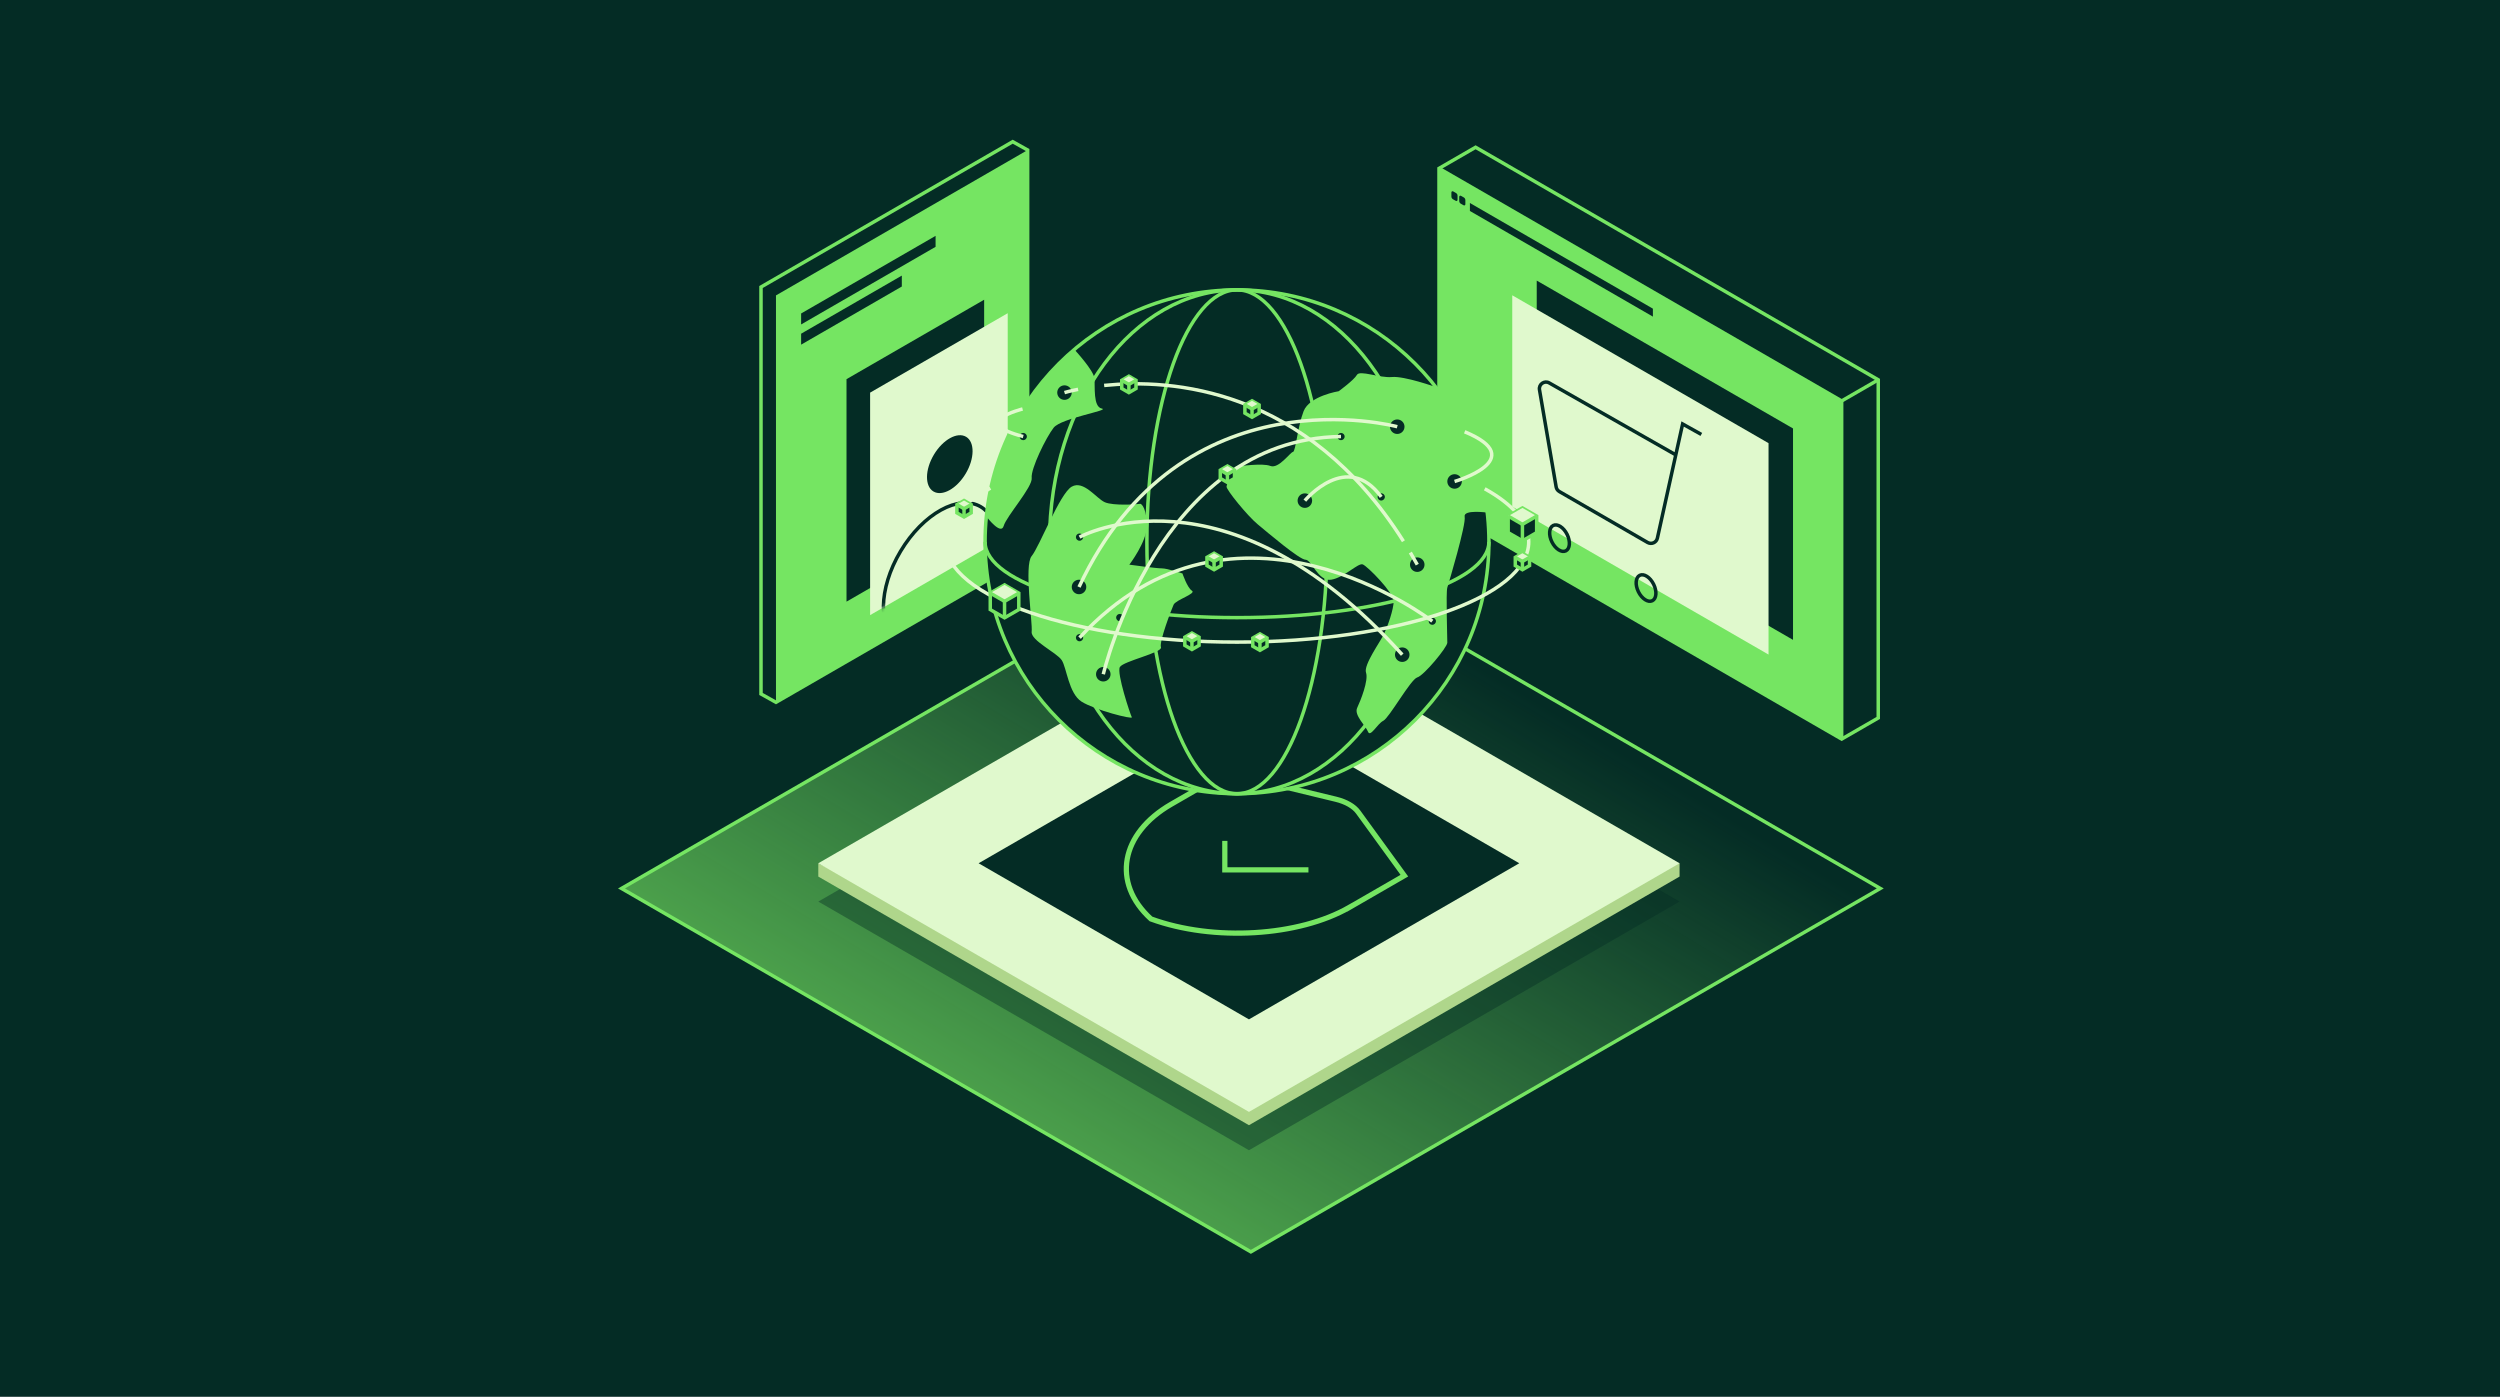 <?xml version="1.0"?>
<svg xmlns="http://www.w3.org/2000/svg" width="358" height="200" viewBox="0 0 716 400" fill="none">
<rect x="0" y="0" width="716" height="400" fill="#808080" stroke="none"/>
<rect width="716" height="400" transform="matrix(-1 0 0 1 716 0)" fill="#042C25"/>
<g clip-path="url(#clip0_1532_427)">
<path d="M358.25 150.369L538.51 254.449L358.25 358.529L178 254.449L358.25 150.369Z" fill="url(#paint0_linear_1532_427)"/>
<path d="M358.25 150.369L538.51 254.449L358.25 358.529L178 254.449L358.25 150.369Z" stroke="#75E562" stroke-miterlimit="10"/>
<path opacity="0.4" d="M357.7 187.1L481.03 258.21L357.7 329.43L234.36 258.21L357.7 187.1Z" fill="#042C25"/>
<path d="M474.43 247.24L395.65 201.75L278.89 269.16L234.36 247.24V251.05L357.7 322.26L481.03 251.05V247.24H474.43Z" fill="#AFD68B"/>
<path d="M357.7 176.029L481.03 247.239L357.7 318.449L234.36 247.239L357.7 176.029Z" fill="#E0F9CD"/>
<path d="M357.7 202.539L435.12 247.239L357.7 291.949L280.27 247.239L357.7 202.539Z" fill="#042C25"/>
<path d="M386.53 259.829C372.03 268.199 347.57 269.739 329.63 263.179C318.28 252.819 320.94 238.699 335.44 230.329L351.12 221.279L382.62 228.909C385.5 229.609 387.79 230.929 389 232.599L402.21 250.789L386.53 259.839V259.829Z" stroke="#75E562" stroke-width="1.5" stroke-miterlimit="10"/>
<path d="M374.74 249.13H350.79V240.83" stroke="#75E562" stroke-width="1.5"/>
<path d="M294.32 42.97L290.04 40.58L217.95 82.2V198.75L222.24 201.14L294.32 159.52V42.97Z" stroke="#75E562" stroke-miterlimit="10"/>
<path d="M222.24 201.141L294.32 159.521V42.971L222.24 84.601V201.141Z" fill="#75E562"/>
<path d="M242.44 172.31L281.86 149.55V85.84L242.44 108.59V172.31Z" fill="#042C25"/>
<path d="M249.2 176.169L288.61 153.409V89.699L249.2 112.449V176.169Z" fill="#E0F9CD"/>
<path d="M276.568 135.652C279.152 131.329 279.211 126.606 276.698 125.104C274.186 123.603 270.054 125.89 267.47 130.213C264.885 134.536 264.827 139.259 267.339 140.76C269.852 142.262 273.984 139.975 276.568 135.652Z" fill="#042C25"/>
<mask id="mask0_1532_427" style="mask-type:luminance" maskUnits="userSpaceOnUse" x="249" y="89" width="40" height="88">
<path d="M249.2 176.169L288.61 153.409V89.699L249.2 112.449V176.169Z" fill="white"/>
</mask>
<g mask="url(#mask0_1532_427)">
<path d="M280.592 171.409C287.024 160.648 287.166 148.893 280.909 145.152C274.652 141.412 264.364 147.103 257.932 157.863C251.499 168.624 251.357 180.38 257.615 184.12C263.872 187.861 274.159 182.17 280.592 171.409Z" stroke="#042C25" stroke-miterlimit="10"/>
</g>
<path d="M267.95 67.551L229.44 89.781V92.921L267.95 70.691V67.551Z" fill="#042C25"/>
<path d="M258.28 78.93L229.44 95.57V98.71L258.28 82.06V78.93Z" fill="#042C25"/>
<path d="M527.45 211.67L412.13 145.07V48.23L527.45 114.83V211.67Z" fill="#75E562"/>
<path d="M527.45 211.67L537.93 205.62V108.78L422.61 42.18L412.13 48.23V145.07L527.45 211.67Z" stroke="#75E562" stroke-miterlimit="10"/>
<path d="M527.45 211.67V114.83L412.13 48.23" stroke="#75E562" stroke-miterlimit="10"/>
<path d="M537.93 108.779L527.45 114.829" stroke="#75E562" stroke-miterlimit="10"/>
<path d="M420.98 60.421L473.39 90.681V88.401L420.98 58.141V60.421Z" fill="#042C25"/>
<path d="M416.12 57.06L416.95 57.53C417.17 57.65 417.44 57.5 417.44 57.25V56.04C417.44 55.73 417.27 55.44 417 55.28L416.17 54.81C415.95 54.69 415.68 54.84 415.68 55.09V56.3C415.68 56.61 415.85 56.9 416.12 57.06Z" fill="#042C25"/>
<path d="M418.36 58.329L419.19 58.799C419.41 58.919 419.68 58.769 419.68 58.519V57.309C419.68 56.999 419.51 56.709 419.24 56.549L418.41 56.079C418.19 55.959 417.92 56.109 417.92 56.359V57.569C417.92 57.879 418.09 58.169 418.36 58.329Z" fill="#042C25"/>
<path d="M513.52 122.709V183.259L440.12 140.879V80.359L513.52 122.709Z" fill="#042C25"/>
<path d="M506.51 126.92V187.47L433.11 145.09V84.57L506.51 126.92Z" fill="#E0F9CD"/>
<path d="M487.26 124.42L481.9 121.43L474.67 154.14C474.39 155.39 472.99 156 471.88 155.37L446.6 140.78C446.11 140.5 445.78 140.02 445.68 139.46L440.91 111.63C440.64 110.06 442.32 108.88 443.7 109.67L479.94 130.27" stroke="#042C25" stroke-miterlimit="10"/>
<path d="M448.448 157.767C449.65 157.17 449.816 155.058 448.819 153.05C447.822 151.041 446.039 149.897 444.837 150.494C443.635 151.09 443.469 153.202 444.466 155.211C445.463 157.219 447.246 158.364 448.448 157.767Z" stroke="#042C25" stroke-miterlimit="10"/>
<path d="M473.227 172.048C474.43 171.451 474.596 169.34 473.599 167.331C472.602 165.323 470.819 164.178 469.617 164.775C468.415 165.372 468.249 167.484 469.246 169.492C470.243 171.5 472.025 172.645 473.227 172.048Z" stroke="#042C25" stroke-miterlimit="10"/>
<path d="M354.28 227.32C394.127 227.32 426.43 195.017 426.43 155.17C426.43 115.322 394.127 83.019 354.28 83.019C314.433 83.019 282.13 115.322 282.13 155.17C282.13 195.017 314.433 227.32 354.28 227.32Z" fill="#042C25" stroke="#75E562" stroke-miterlimit="10"/>
<path d="M354.28 227.32C383.932 227.32 407.97 195.017 407.97 155.17C407.97 115.322 383.932 83.019 354.28 83.019C324.628 83.019 300.59 115.322 300.59 155.17C300.59 195.017 324.628 227.32 354.28 227.32Z" stroke="#75E562" stroke-miterlimit="10"/>
<path d="M354.28 227.32C368.534 227.32 380.09 195.017 380.09 155.17C380.09 115.322 368.534 83.019 354.28 83.019C340.025 83.019 328.47 115.322 328.47 155.17C328.47 195.017 340.025 227.32 354.28 227.32Z" stroke="#75E562" stroke-miterlimit="10"/>
<path d="M282.12 155.17C282.12 167.17 314.42 176.89 354.27 176.89C394.12 176.89 426.42 167.17 426.42 155.17" stroke="#75E562" stroke-miterlimit="10"/>
<path d="M383.43 112.039C383.43 112.039 375.06 113.369 373.35 117.769C371.64 122.169 371.07 129.369 370.31 129.429C369.55 129.489 366.22 134.369 363.84 133.449C361.46 132.529 355.19 133.609 354.28 133.449C353.37 133.289 351.38 138.489 351.28 139.359C351.18 140.229 357.18 147.659 360.22 150.179C363.26 152.699 372.2 160.309 373.92 160.309C375.64 160.309 377.52 166.619 381.24 166.029C384.96 165.439 388.95 161.159 390.28 161.639C391.61 162.119 399.17 169.789 399.15 172.179C399.13 174.569 397.42 179.389 396.37 181.589C395.32 183.799 390.47 190.449 391.23 192.639C391.99 194.829 389.69 200.629 388.7 202.719C387.71 204.809 391.14 207.859 391.8 209.569C392.47 211.279 394.46 207.279 396.18 206.429C397.89 205.579 404.04 194.519 405.91 194.009C407.78 193.499 414.49 185.399 414.51 184.069C414.53 182.749 414.08 169.649 414.51 168.289C414.94 166.929 419.95 150.169 419.48 147.999C419 145.839 425.95 146.809 425.95 146.809C425.95 146.809 424.29 127.239 411.23 110.859C411.23 110.859 402.17 107.639 398.65 107.979C395.12 108.319 389.43 105.909 388.62 107.369C387.81 108.829 383.43 112.029 383.43 112.029V112.039Z" fill="#75E562"/>
<path d="M323.44 161.72C324.71 161.89 331.18 162.78 332.77 162.78C334.36 162.78 338.66 164.25 338.66 164.25C338.66 164.25 340.03 168.34 341.37 169.18C342.72 170.01 336.76 171.79 336.12 173.19C335.49 174.59 331.93 183.84 332.5 185.37C333.07 186.89 321.71 189.35 320.73 191.04C319.75 192.73 323.73 204.65 324.15 205.41C324.57 206.17 313.41 203.3 309.73 200.93C306.05 198.56 305.51 191.24 304.07 189.06C302.63 186.88 295.15 183.45 295.47 180.92C295.78 178.39 293.25 161.92 295.47 159.25C297.69 156.58 303.52 141.33 306.94 139.38C310.36 137.43 313.99 142.77 316.42 143.84C318.86 144.91 325.83 144.45 326.47 144.3C327.1 144.15 328.45 146.1 328.45 150.64C328.45 155.18 323.43 161.74 323.43 161.74L323.44 161.72Z" fill="#75E562"/>
<path d="M307.68 100.08C307.68 100.08 313.2 106.01 313.44 108.33C313.68 110.65 313 116.51 315.56 117.01C318.12 117.51 303.95 119.73 301.77 122.49C299.6 125.25 295.16 134.32 295.48 136.89C295.79 139.45 288.23 147.87 287.45 150.64C286.66 153.41 282.58 148.02 282.58 148.02C282.58 148.02 285.08 117.54 307.69 100.09L307.68 100.08Z" fill="#75E562"/>
<path d="M400.17 124.289C401.319 124.289 402.25 123.358 402.25 122.209C402.25 121.06 401.319 120.129 400.17 120.129C399.021 120.129 398.09 121.06 398.09 122.209C398.09 123.358 399.021 124.289 400.17 124.289Z" fill="#042C25"/>
<path d="M373.71 145.459C374.859 145.459 375.79 144.528 375.79 143.379C375.79 142.23 374.859 141.299 373.71 141.299C372.561 141.299 371.63 142.23 371.63 143.379C371.63 144.528 372.561 145.459 373.71 145.459Z" fill="#042C25"/>
<path d="M405.9 163.799C407.049 163.799 407.98 162.867 407.98 161.719C407.98 160.57 407.049 159.639 405.9 159.639C404.751 159.639 403.82 160.57 403.82 161.719C403.82 162.867 404.751 163.799 405.9 163.799Z" fill="#042C25"/>
<path d="M401.6 189.58C402.749 189.58 403.68 188.649 403.68 187.5C403.68 186.351 402.749 185.42 401.6 185.42C400.451 185.42 399.52 186.351 399.52 187.5C399.52 188.649 400.451 189.58 401.6 189.58Z" fill="#042C25"/>
<path d="M309.03 170.189C310.179 170.189 311.11 169.258 311.11 168.109C311.11 166.961 310.179 166.029 309.03 166.029C307.881 166.029 306.95 166.961 306.95 168.109C306.95 169.258 307.881 170.189 309.03 170.189Z" fill="#042C25"/>
<path d="M304.87 114.519C306.019 114.519 306.95 113.588 306.95 112.439C306.95 111.291 306.019 110.359 304.87 110.359C303.721 110.359 302.79 111.291 302.79 112.439C302.79 113.588 303.721 114.519 304.87 114.519Z" fill="#042C25"/>
<path d="M416.59 139.969C417.739 139.969 418.67 139.037 418.67 137.889C418.67 136.74 417.739 135.809 416.59 135.809C415.441 135.809 414.51 136.74 414.51 137.889C414.51 139.037 415.441 139.969 416.59 139.969Z" fill="#042C25"/>
<path d="M315.98 195.18C317.129 195.18 318.06 194.248 318.06 193.1C318.06 191.951 317.129 191.02 315.98 191.02C314.831 191.02 313.9 191.951 313.9 193.1C313.9 194.248 314.831 195.18 315.98 195.18Z" fill="#042C25"/>
<path d="M320.7 177.91C321.274 177.91 321.74 177.444 321.74 176.87C321.74 176.296 321.274 175.83 320.7 175.83C320.126 175.83 319.66 176.296 319.66 176.87C319.66 177.444 320.126 177.91 320.7 177.91Z" fill="#042C25"/>
<path d="M309.18 183.67C309.754 183.67 310.22 183.204 310.22 182.63C310.22 182.055 309.754 181.59 309.18 181.59C308.606 181.59 308.14 182.055 308.14 182.63C308.14 183.204 308.606 183.67 309.18 183.67Z" fill="#042C25"/>
<path d="M309.18 154.869C309.754 154.869 310.22 154.403 310.22 153.829C310.22 153.255 309.754 152.789 309.18 152.789C308.606 152.789 308.14 153.255 308.14 153.829C308.14 154.403 308.606 154.869 309.18 154.869Z" fill="#042C25"/>
<path d="M395.58 143.35C396.154 143.35 396.62 142.884 396.62 142.31C396.62 141.735 396.154 141.27 395.58 141.27C395.006 141.27 394.54 141.735 394.54 142.31C394.54 142.884 395.006 143.35 395.58 143.35Z" fill="#042C25"/>
<path d="M410.21 178.949C410.784 178.949 411.25 178.484 411.25 177.909C411.25 177.335 410.784 176.869 410.21 176.869C409.636 176.869 409.17 177.335 409.17 177.909C409.17 178.484 409.636 178.949 410.21 178.949Z" fill="#042C25"/>
<path d="M384.06 126.07C384.634 126.07 385.1 125.605 385.1 125.03C385.1 124.456 384.634 123.99 384.06 123.99C383.486 123.99 383.02 124.456 383.02 125.03C383.02 125.605 383.486 126.07 384.06 126.07Z" fill="#042C25"/>
<path d="M293.05 126.07C293.624 126.07 294.09 125.605 294.09 125.03C294.09 124.456 293.624 123.99 293.05 123.99C292.476 123.99 292.01 124.456 292.01 125.03C292.01 125.605 292.476 126.07 293.05 126.07Z" fill="#042C25"/>
<path d="M304.87 112.438C304.87 112.438 306.26 112.008 308.76 111.508" stroke="#E0F9CD" stroke-miterlimit="10"/>
<path d="M316.23 110.389C335.21 108.439 374.03 110.829 401.94 155.009" stroke="#E0F9CD" stroke-miterlimit="10"/>
<path d="M403.92 158.248C404.59 159.378 405.25 160.538 405.91 161.718" stroke="#E0F9CD" stroke-miterlimit="10"/>
<path d="M400.17 122.21C400.17 122.21 338.32 105.44 309.03 168.12" stroke="#E0F9CD" stroke-miterlimit="10"/>
<path d="M416.59 137.89C416.59 137.89 438.5 131.53 419.48 123.66" stroke="#E0F9CD" stroke-miterlimit="10"/>
<path d="M292.86 117.139C292.86 117.139 277.35 120.939 293.05 125.019" stroke="#E0F9CD" stroke-miterlimit="10"/>
<path d="M315.98 193.1C315.98 193.1 331.82 125.75 384.06 125.02" stroke="#E0F9CD" stroke-miterlimit="10"/>
<path d="M309.18 153.829C309.18 153.829 350.72 130.889 401.6 187.499" stroke="#E0F9CD" stroke-miterlimit="10"/>
<path d="M373.71 143.379C373.71 143.379 385.76 128.869 395.58 142.299" stroke="#E0F9CD" stroke-miterlimit="10"/>
<path d="M410.21 177.91C410.21 177.91 353.64 134.28 309.18 182.63" stroke="#E0F9CD" stroke-miterlimit="10"/>
<path d="M283.64 139.809C275.45 144.249 270.71 149.519 270.71 155.169C270.71 171.039 308.12 183.899 354.27 183.899C400.42 183.899 437.83 171.039 437.83 155.169C437.83 149.599 433.22 144.399 425.23 139.989" stroke="#E0F9CD" stroke-miterlimit="10"/>
<path d="M287.7 167.51L291.78 169.87V174.59L287.7 176.94L283.61 174.59V169.87L287.7 167.51Z" fill="#042C25" stroke="#75E562" stroke-miterlimit="10"/>
<path d="M287.7 167.51L291.78 169.87L287.7 172.23L283.61 169.87L287.7 167.51Z" fill="#E0F9CD"/>
<path d="M291.78 169.869L287.7 172.229V176.939" stroke="#75E562" stroke-miterlimit="10"/>
<path d="M283.61 169.869L287.7 172.229" stroke="#75E562" stroke-miterlimit="10"/>
<path d="M351.53 133.469L353.57 134.649V137.009L351.53 138.179L349.49 137.009V134.649L351.53 133.469Z" fill="#042C25" stroke="#75E562" stroke-miterlimit="10"/>
<path d="M351.53 133.469L353.57 134.649L351.53 135.829L349.49 134.649L351.53 133.469Z" fill="#E0F9CD"/>
<path d="M353.57 134.648L351.53 135.828V138.178" stroke="#75E562" stroke-miterlimit="10"/>
<path d="M349.49 134.648L351.53 135.828" stroke="#75E562" stroke-miterlimit="10"/>
<path d="M323.31 107.74L325.35 108.92V111.27L323.31 112.45L321.27 111.27V108.92L323.31 107.74Z" fill="#042C25" stroke="#75E562" stroke-miterlimit="10"/>
<path d="M323.31 107.74L325.35 108.92L323.31 110.1L321.27 108.92L323.31 107.74Z" fill="#E0F9CD"/>
<path d="M325.35 108.92L323.31 110.1V112.45" stroke="#75E562" stroke-miterlimit="10"/>
<path d="M321.27 108.92L323.31 110.1" stroke="#75E562" stroke-miterlimit="10"/>
<path d="M347.71 158.449L349.75 159.629V161.989L347.71 163.169L345.67 161.989V159.629L347.71 158.449Z" fill="#042C25" stroke="#75E562" stroke-miterlimit="10"/>
<path d="M347.71 158.449L349.75 159.629L347.71 160.809L345.67 159.629L347.71 158.449Z" fill="#E0F9CD"/>
<path d="M349.75 159.629L347.71 160.809V163.169" stroke="#75E562" stroke-miterlimit="10"/>
<path d="M345.67 159.629L347.71 160.809" stroke="#75E562" stroke-miterlimit="10"/>
<path d="M358.58 114.789L360.62 115.969V118.319L358.58 119.499L356.54 118.319V115.969L358.58 114.789Z" fill="#042C25" stroke="#75E562" stroke-miterlimit="10"/>
<path d="M358.58 114.789L360.62 115.969L358.58 117.139L356.54 115.969L358.58 114.789Z" fill="#E0F9CD"/>
<path d="M360.62 115.969L358.58 117.139V119.499" stroke="#75E562" stroke-miterlimit="10"/>
<path d="M356.54 115.969L358.58 117.139" stroke="#75E562" stroke-miterlimit="10"/>
<path d="M360.84 181.549L362.88 182.729V185.079L360.84 186.259L358.8 185.079V182.729L360.84 181.549Z" fill="#042C25" stroke="#75E562" stroke-miterlimit="10"/>
<path d="M360.84 181.549L362.88 182.729L360.84 183.899L358.8 182.729L360.84 181.549Z" fill="#E0F9CD"/>
<path d="M362.88 182.729L360.84 183.899V186.259" stroke="#75E562" stroke-miterlimit="10"/>
<path d="M358.8 182.729L360.84 183.899" stroke="#75E562" stroke-miterlimit="10"/>
<path d="M436.02 158.449L438.06 159.629V161.989L436.02 163.169L433.98 161.989V159.629L436.02 158.449Z" fill="#042C25" stroke="#75E562" stroke-miterlimit="10"/>
<path d="M436.02 158.449L438.06 159.629L436.02 160.809L433.98 159.629L436.02 158.449Z" fill="#E0F9CD"/>
<path d="M438.06 159.629L436.02 160.809V163.169" stroke="#75E562" stroke-miterlimit="10"/>
<path d="M433.98 159.629L436.02 160.809" stroke="#75E562" stroke-miterlimit="10"/>
<path d="M341.37 181.309L343.41 182.489V184.839L341.37 186.019L339.33 184.839V182.489L341.37 181.309Z" fill="#042C25" stroke="#75E562" stroke-miterlimit="10"/>
<path d="M341.37 181.309L343.41 182.489L341.37 183.669L339.33 182.489L341.37 181.309Z" fill="#E0F9CD"/>
<path d="M343.41 182.488L341.37 183.668V186.018" stroke="#75E562" stroke-miterlimit="10"/>
<path d="M339.33 182.488L341.37 183.668" stroke="#75E562" stroke-miterlimit="10"/>
<path d="M276.1 143.35L278.14 144.53V146.88L276.1 148.06L274.06 146.88V144.53L276.1 143.35Z" fill="#042C25" stroke="#75E562" stroke-miterlimit="10"/>
<path d="M276.1 143.35L278.14 144.53L276.1 145.7L274.06 144.53L276.1 143.35Z" fill="#E0F9CD"/>
<path d="M278.14 144.529L276.1 145.699V148.059" stroke="#75E562" stroke-miterlimit="10"/>
<path d="M274.06 144.529L276.1 145.699" stroke="#75E562" stroke-miterlimit="10"/>
<path d="M436.02 145.469L440.1 147.819V152.539L436.02 154.889L431.94 152.539V147.819L436.02 145.469Z" fill="#042C25" stroke="#75E562" stroke-miterlimit="10"/>
<path d="M436.02 145.469L440.1 147.819L436.02 150.179L431.94 147.819L436.02 145.469Z" fill="#E0F9CD"/>
<path d="M440.1 147.818L436.02 150.178V154.888" stroke="#75E562" stroke-miterlimit="10"/>
<path d="M431.94 147.818L436.02 150.178" stroke="#75E562" stroke-miterlimit="10"/>
</g>
<defs>
<linearGradient id="paint0_linear_1532_427" x1="254.56" y1="426.829" x2="403.69" y2="178.909" gradientUnits="userSpaceOnUse">
<stop stop-color="#75E562"/>
<stop offset="1" stop-color="#75E562" stop-opacity="0"/>
</linearGradient>
<clipPath id="clip0_1532_427">
<rect width="362.51" height="319.1" fill="white" transform="translate(177 40)"/>
</clipPath>
</defs>
</svg>
